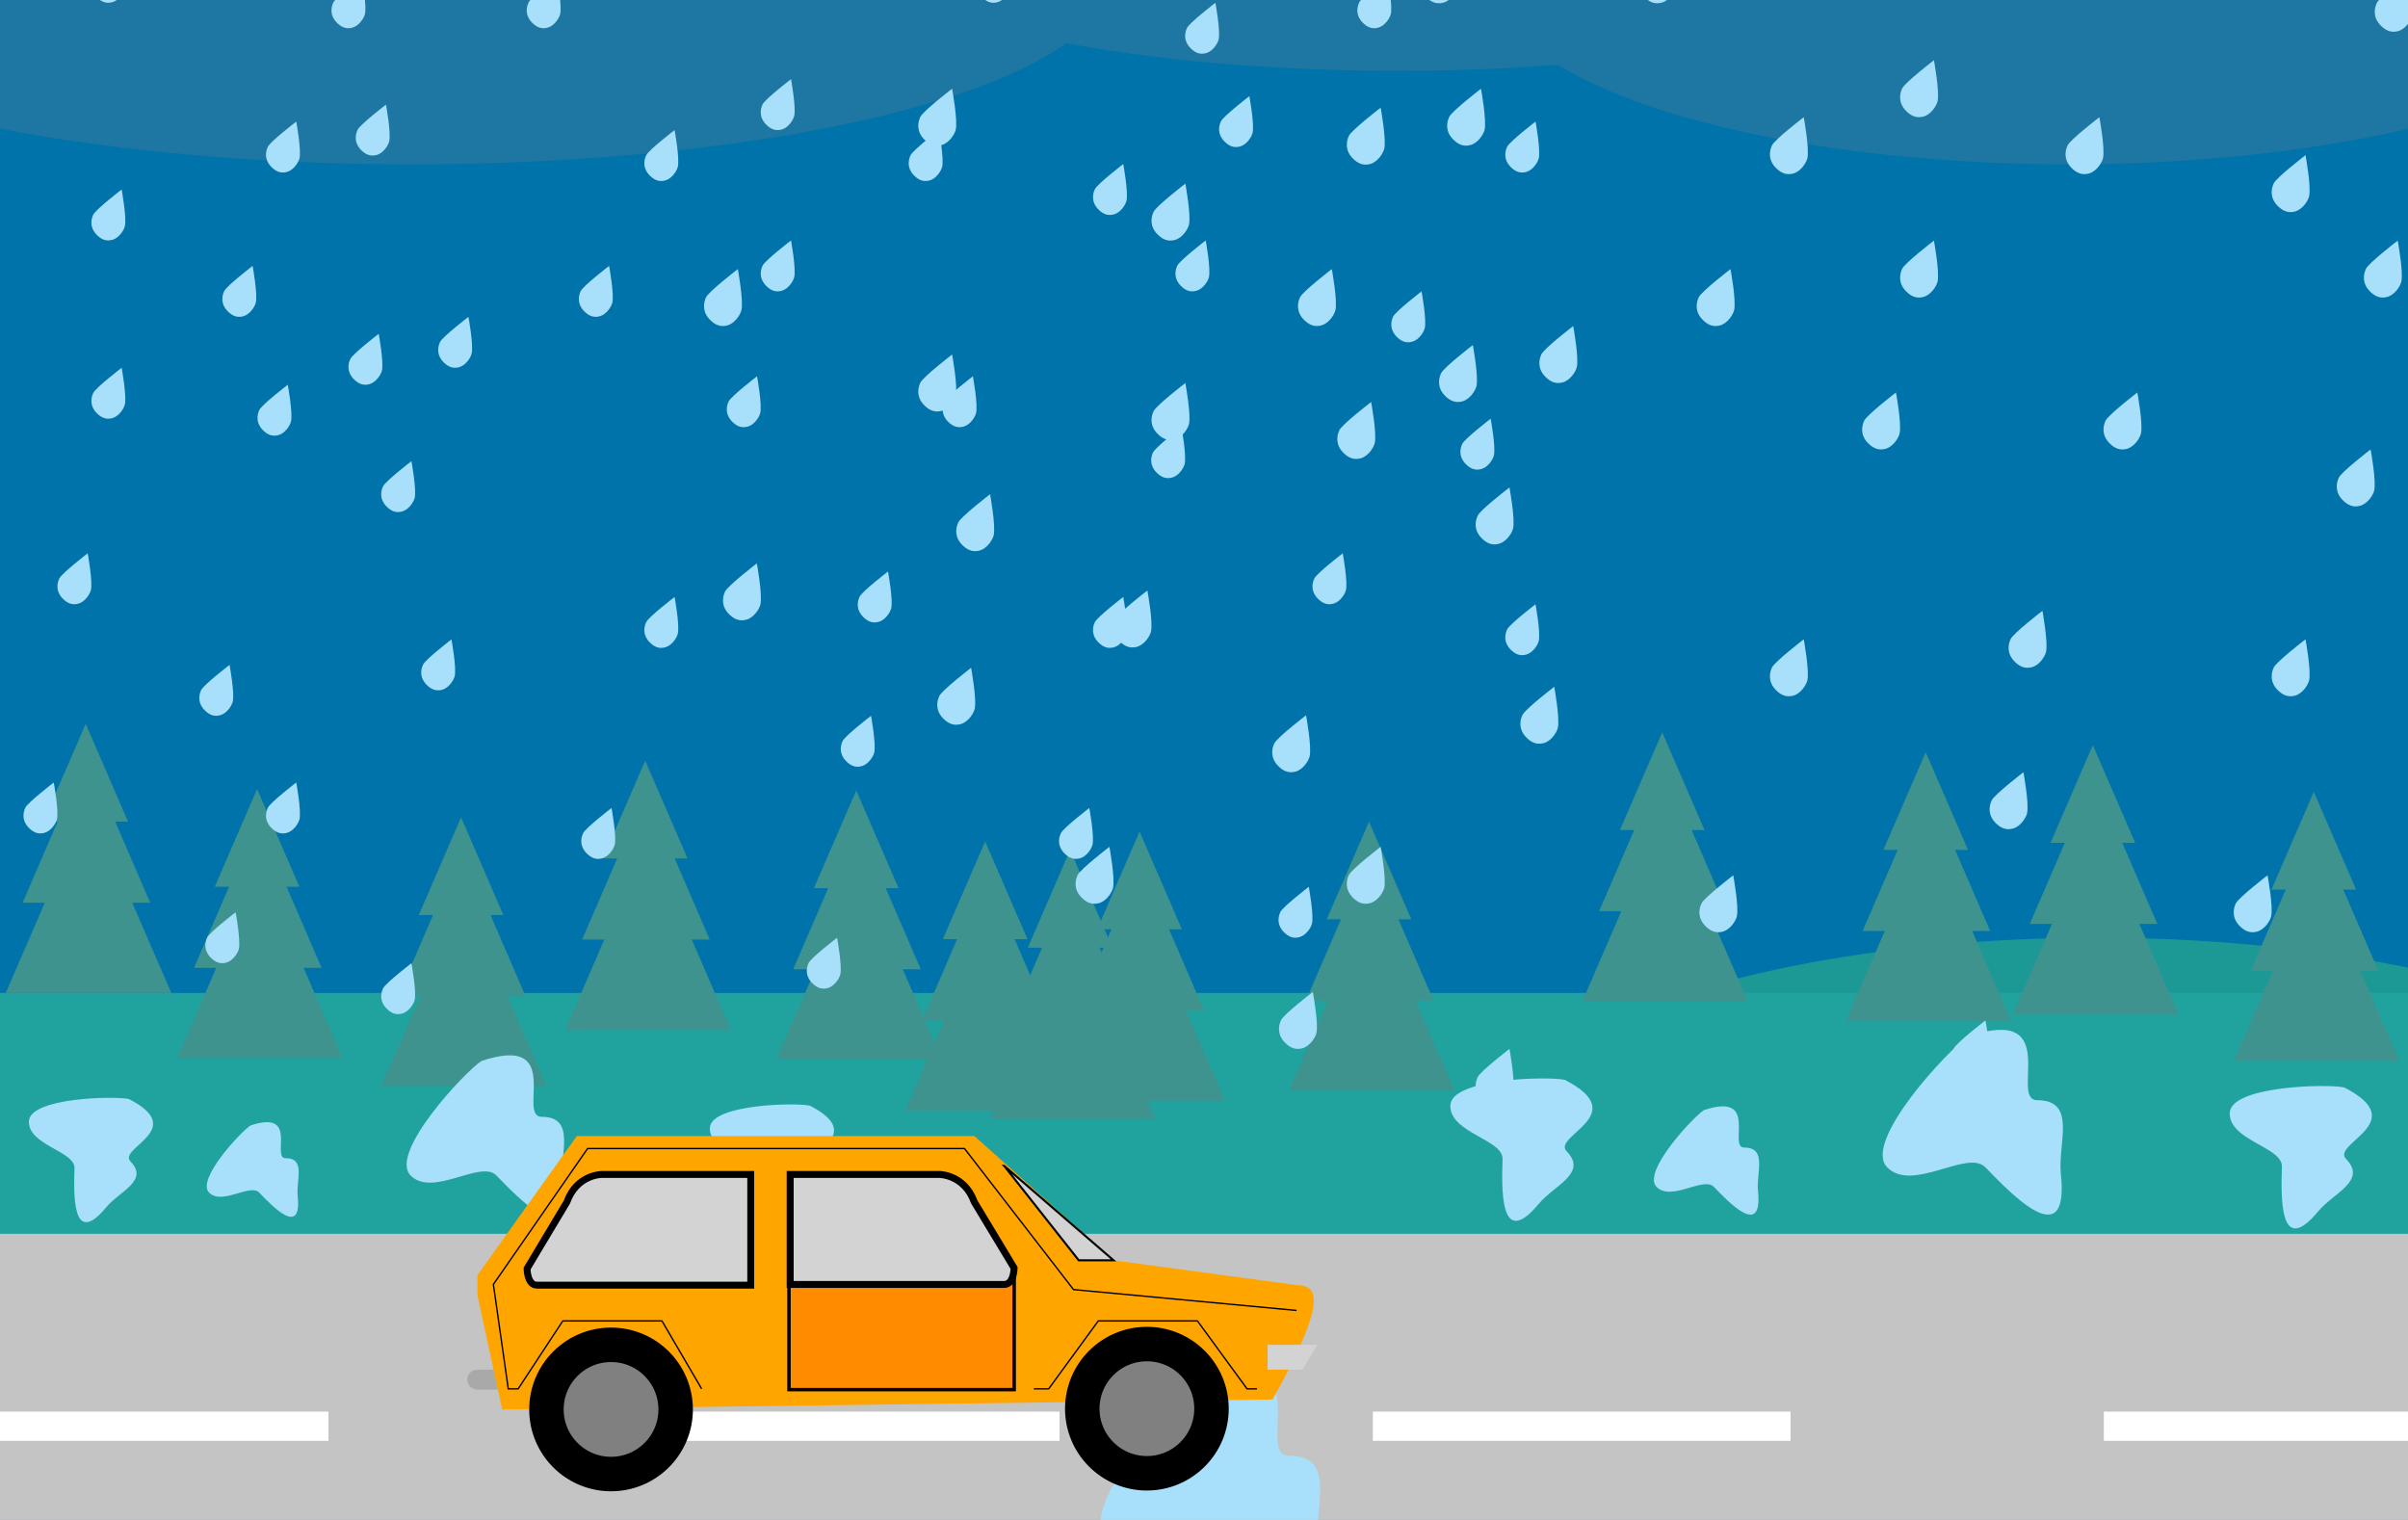 <svg fill="none" xmlns="http://www.w3.org/2000/svg" viewBox="0 0 1700 1073"><rect x="0" y="0" width="1700" height="1073" fill="#333333" stroke="none"/><g clip-path="url(#clip0)"><path fill="#0073AA" d="M0 0h1700v1073H0z"/><ellipse cx="1480" cy="812" rx="430" ry="150" fill="#1C9994"/><path fill="#20A39E" d="M0 701h1700v372H0z"/><ellipse cx="290.5" cy="-15.5" rx="493.5" ry="131.5" fill="#1E77A2"/><ellipse cx="986.5" cy="-58" rx="407.5" ry="108" fill="#1E77A2"/><ellipse cx="1460.5" cy="-15.5" rx="407.5" ry="131.5" fill="#1E77A2"/><path d="M60.5 511l29.878 69H30.622L60.5 511z" fill="#3E938F"/><path d="M61 533l45.033 104.25H15.967L61 533z" fill="#3E938F"/><path d="M62.5 566l58.457 135H4.043L62.5 566zm119-9l29.878 69h-59.756l29.878-69z" fill="#3E938F"/><path d="M182 579l45.033 104.25h-90.066L182 579z" fill="#3E938F"/><path d="M183.5 612l58.457 135H125.043L183.5 612zm142-35l29.878 69h-59.756l29.878-69z" fill="#3E938F"/><path d="M326 599l45.033 104.25h-90.066L326 599z" fill="#3E938F"/><path d="M327.5 632l58.457 135H269.043L327.5 632zm128-95l29.878 69h-59.756l29.878-69z" fill="#3E938F"/><path d="M456 559l45.033 104.25h-90.066L456 559z" fill="#3E938F"/><path d="M457.5 592l58.457 135H399.043L457.5 592zm147-34l29.878 69h-59.756l29.878-69z" fill="#3E938F"/><path d="M605 580l45.033 104.25h-90.066L605 580z" fill="#3E938F"/><path d="M606.5 613l58.457 135H548.043L606.5 613zm149-13l29.878 69h-59.756l29.878-69z" fill="#3E938F"/><path d="M756 622l45.033 104.25h-90.066L756 622z" fill="#3E938F"/><path d="M757.5 655l58.457 135H699.043L757.5 655zm-62-61l29.878 69h-59.756l29.878-69z" fill="#3E938F"/><path d="M696 616l45.033 104.25h-90.066L696 616z" fill="#3E938F"/><path d="M697.5 649l58.457 135H639.043L697.5 649zm107-62l29.878 69h-59.756l29.878-69z" fill="#3E938F"/><path d="M805 609l45.033 104.25h-90.066L805 609z" fill="#3E938F"/><path d="M806.5 642l58.457 135H748.043L806.5 642zm160-62l29.878 69h-59.756l29.878-69z" fill="#3E938F"/><path d="M967 602l45.03 104.25h-90.063L967 602z" fill="#3E938F"/><path d="M968.5 635l58.46 135H910.043L968.5 635zm205-118l29.88 69h-59.76l29.88-69z" fill="#3E938F"/><path d="M1174 539l45.03 104.25h-90.06L1174 539z" fill="#3E938F"/><path d="M1175.5 572l58.46 135h-116.92l58.46-135zm184-41l29.88 69h-59.76l29.88-69z" fill="#3E938F"/><path d="M1360 553l45.03 104.25h-90.06L1360 553z" fill="#3E938F"/><path d="M1361.5 586l58.46 135h-116.92l58.46-135zm116-60l29.88 69h-59.76l29.88-69z" fill="#3E938F"/><path d="M1478 548l45.03 104.25h-90.06L1478 548z" fill="#3E938F"/><path d="M1479.5 581l58.46 135h-116.92l58.46-135zm154-22l29.88 69h-59.76l29.88-69z" fill="#3E938F"/><path d="M1634 581l45.03 104.25h-90.06L1634 581z" fill="#3E938F"/><path d="M1635.5 614l58.46 135h-116.92l58.46-135z" fill="#3E938F"/><path fill="#C4C4C4" d="M-220 871h1984v381.892H-220z"/><path d="M-63 1006.83h1827" stroke="#fff" stroke-width="20.644" stroke-linejoin="round" stroke-dasharray="294.91 221.18"/><path d="M780.934 1085.47c-21.87-22.01 53.855-102.666 69.743-112.898 82.151-27.379 34.698 55.038 59.231 55.038 34.522 0 17.523 37.05 20.327 63.51 7.455 70.36-43.047 16.84-64.837-5.65-15.482-15.97-62.595 22.02-84.464 0zM289.879 829.841c-15.689-15.766 38.634-73.524 50.032-80.851 58.933-19.606 24.891 39.415 42.49 39.415 24.766 0 12.571 26.529 14.583 45.478 5.348 50.387-30.881 12.057-46.513-4.042-11.106-11.439-44.904 15.766-60.592 0zM147.61 841.909c-9.163-9.24 22.564-43.089 29.221-47.384 34.418-11.49 14.537 23.1 24.815 23.1 14.464 0 7.342 15.548 8.517 26.653 3.124 29.53-18.035 7.066-27.165-2.369-6.486-6.703-26.225 9.24-35.388 0zm353.535-45.508c.259-16.933 60.623-18.148 70.676-15.851 42.01 21.616-8.264 34.537 1.089 44.111 13.161 13.472-7.785 20.97-17.049 32.159-24.633 29.75-22.986-10.377-22.515-27.457.335-12.135-32.46-16.029-32.201-32.962zm-480.747-4.672c.26-16.933 60.623-18.148 70.675-15.851 42.011 21.616-8.263 34.537 1.09 44.111 13.161 13.472-7.785 20.97-17.05 32.159-24.632 29.75-22.985-10.377-22.514-27.457.335-12.134-32.46-16.029-32.201-32.962zm1311.942 32.373c-17.96-18.045 44.22-84.149 57.26-92.535 67.45-22.44 28.49 45.111 48.63 45.111 28.35 0 14.39 30.363 16.69 52.05 6.12 57.669-35.34 13.8-53.23-4.626-12.72-13.092-51.4 18.044-69.35 0zm-162.83 13.812c-10.49-10.575 25.82-49.316 33.44-54.231 39.4-13.151 16.64 26.438 28.4 26.438 16.56 0 8.41 17.794 9.75 30.505 3.58 33.797-20.64 8.087-31.09-2.712-7.42-7.672-30.01 10.575-40.5 0zm404.63-52.084c.29-19.38 69.38-20.771 80.89-18.142 48.08 24.739-9.46 39.528 1.24 50.485 15.07 15.42-8.91 24.001-19.51 36.807-28.19 34.049-26.31-11.876-25.77-31.425.38-13.888-37.15-18.345-36.85-37.725zm-550.23-5.347c.3-19.381 69.39-20.772 80.89-18.142 48.08 24.739-9.46 39.527 1.25 50.485 15.06 15.42-8.91 24.001-19.52 36.807-28.19 34.049-26.3-11.877-25.76-31.425.38-13.888-37.16-18.345-36.86-37.725zM603.504 910.829c2.058-4.412 23.464-20.829 23.464-20.829s4.427 23.907 2.582 30.576c-.905 3.273-4.781 9.479-10.398 10.979-5.765 1.539-9.726-1.178-12.662-4.104-5.765-5.746-5.043-12.21-2.986-16.622z" fill="#A8DFFA"/><path d="M358.07 966.913h-21.052a7.018 7.018 0 100 14.035h21.052a7.018 7.018 0 100-14.035z" fill="#A9A9A9"/><path d="M407.191 802l-70.175 98.246v14.035l17.544 80.702 543.861-7.018c35.088-63.158 35.088-80.702 17.544-80.702L786.14 889.72 687.894 802H407.191z" fill="orange"/><path d="M915.384 925.122l-157.516-14.75-76.957-99.558H414.832l-66.507 95.871 10.501 73.747h7.001l31.503-47.935h70.008l28.003 47.935m234.524 0h10.501l35.004-47.935h70.007l35.004 47.935h7" stroke="#000" stroke-width=".973"/><path d="M708.946 823.053l52.632 66.666h24.561l-77.193-66.666z" fill="#D3D3D3" stroke="#000" stroke-width="1.46"/><path d="M716 899v82H557v-82" fill="#FF8C00"/><path d="M716 899v82H557v-82" stroke="#000" stroke-width="2.434"/><path d="M530.001 829.106H424.737s-17.544 0-24.561 19.539l-28.071 46.895s0 11.723 7.018 11.723h150.878v-78.157z" fill="#D3D3D3" stroke="#000" stroke-width="4.867" stroke-linecap="round"/><path d="M557.855 829.106H663.23s17.562 0 24.587 19.412l28.1 46.589s0 11.648-7.025 11.648H557.855v-77.649z" fill="#D3D3D3" stroke="#000" stroke-width="4.924" stroke-linecap="round"/><path d="M431.388 1040.6c25.192 0 45.614-20.42 45.614-45.617 0-25.192-20.422-45.614-45.614-45.614-25.192 0-45.615 20.422-45.615 45.614 0 25.197 20.423 45.617 45.615 45.617zm378.284-.54c25.192 0 45.614-20.42 45.614-45.609 0-25.192-20.422-45.614-45.614-45.614-25.192 0-45.614 20.422-45.614 45.614 0 25.189 20.422 45.609 45.614 45.609z" fill="gray" stroke="#000" stroke-width="24.335"/><path d="M930 949.369l-10.526 17.544h-24.562v-17.544H930z" fill="#D3D3D3"/><path d="M649.708 82.573c1.969-4.224 22.464-19.941 22.464-19.941s4.238 22.888 2.472 29.273c-.867 3.133-4.577 9.075-9.955 10.511-5.519 1.474-9.312-1.128-12.123-3.93-5.519-5.5-4.828-11.689-2.858-15.913zm0 187.649c1.969-4.224 22.464-19.941 22.464-19.941s4.238 22.888 2.472 29.273c-.867 3.133-4.577 9.076-9.955 10.511-5.519 1.474-9.312-1.127-12.123-3.929-5.519-5.501-4.828-11.69-2.858-15.914zM498.44 209.906c1.97-4.224 22.465-19.941 22.465-19.941s4.238 22.888 2.471 29.273c-.866 3.134-4.577 9.076-9.954 10.511-5.52 1.474-9.312-1.127-12.124-3.929-5.519-5.501-4.828-11.69-2.858-15.914zM663.113 491.38c1.97-4.224 22.464-19.941 22.464-19.941s4.239 22.888 2.472 29.273c-.866 3.133-4.577 9.076-9.955 10.511-5.519 1.474-9.311-1.127-12.123-3.929-5.519-5.501-4.828-11.69-2.858-15.914zm13.402-122.546c1.97-4.224 22.465-19.942 22.465-19.942s4.238 22.889 2.472 29.274c-.867 3.133-4.578 9.075-9.955 10.511-5.52 1.473-9.312-1.128-12.123-3.929-5.52-5.502-4.828-11.69-2.859-15.914zm-164.67 48.827c1.97-4.224 22.465-19.941 22.465-19.941s4.238 22.888 2.472 29.273c-.867 3.133-4.578 9.075-9.955 10.511-5.52 1.473-9.312-1.128-12.123-3.929-5.52-5.501-4.828-11.69-2.859-15.914zm275.729 19.148c1.97-4.224 22.464-19.942 22.464-19.942s4.238 22.889 2.472 29.274c-.867 3.133-4.577 9.075-9.955 10.511-5.519 1.473-9.312-1.128-12.123-3.93-5.519-5.501-4.828-11.689-2.858-15.913zM1003.94-17.953c1.97-4.224 22.47-19.942 22.47-19.942s4.24 22.889 2.47 29.274c-.87 3.133-4.58 9.075-9.95 10.51-5.52 1.474-9.32-1.127-12.13-3.929-5.52-5.5-4.82-11.69-2.86-15.913zM952.245 95.976c1.97-4.224 22.464-19.94 22.464-19.94s4.238 22.887 2.472 29.273c-.867 3.133-4.577 9.075-9.955 10.511-5.519 1.473-9.312-1.128-12.123-3.93-5.519-5.501-4.828-11.69-2.858-15.914zm70.845-13.403c1.97-4.224 22.46-19.941 22.46-19.941s4.24 22.888 2.48 29.273c-.87 3.133-4.58 9.075-9.96 10.511-5.52 1.474-9.31-1.128-12.12-3.93-5.52-5.5-4.83-11.689-2.86-15.913zm-208.709 67.018c1.969-4.225 22.464-19.942 22.464-19.942s4.238 22.889 2.472 29.274c-.867 3.133-4.578 9.075-9.955 10.511-5.52 1.473-9.312-1.128-12.123-3.93-5.52-5.501-4.828-11.689-2.858-15.913zm103.398 60.315c1.97-4.224 22.464-19.941 22.464-19.941s4.239 22.888 2.472 29.273c-.866 3.134-4.577 9.076-9.955 10.511-5.519 1.474-9.311-1.127-12.123-3.929-5.519-5.501-4.828-11.69-2.858-15.914zM1158.08-17.953c1.97-4.224 22.47-19.942 22.47-19.942s4.24 22.889 2.47 29.274c-.87 3.133-4.58 9.075-9.95 10.51-5.52 1.474-9.32-1.127-12.13-3.929-5.52-5.5-4.83-11.69-2.86-15.913zM1017.35 263.52c1.97-4.224 22.46-19.941 22.46-19.941s4.24 22.888 2.47 29.274c-.86 3.133-4.57 9.075-9.95 10.51-5.52 1.474-9.31-1.127-12.12-3.929-5.52-5.501-4.83-11.69-2.86-15.914zm70.85-13.403c1.97-4.224 22.46-19.941 22.46-19.941s4.24 22.888 2.47 29.273c-.86 3.133-4.58 9.075-9.95 10.511-5.52 1.473-9.31-1.128-12.13-3.929-5.52-5.501-4.82-11.69-2.85-15.914zm-273.819 40.21c1.969-4.224 22.464-19.941 22.464-19.941s4.238 22.888 2.472 29.274c-.867 3.133-4.578 9.075-9.955 10.511-5.52 1.473-9.312-1.128-12.123-3.93-5.52-5.501-4.828-11.69-2.858-15.914zm131.161 13.404c1.969-4.224 22.464-19.941 22.464-19.941s4.238 22.888 2.472 29.273c-.867 3.133-4.577 9.075-9.955 10.511-5.519 1.474-9.312-1.128-12.123-3.929-5.519-5.501-4.828-11.69-2.858-15.914zm129.248 201.053c1.97-4.224 22.47-19.942 22.47-19.942s4.23 22.889 2.47 29.274c-.87 3.133-4.58 9.075-9.96 10.511-5.52 1.473-9.31-1.128-12.12-3.93-5.52-5.501-4.83-11.689-2.86-15.913zm-31.59-140.737c1.97-4.224 22.46-19.942 22.46-19.942s4.24 22.889 2.47 29.274c-.86 3.133-4.57 9.075-9.95 10.511-5.52 1.473-9.31-1.128-12.12-3.929-5.52-5.502-4.83-11.69-2.86-15.914zM899.588 524.889c1.969-4.224 22.464-19.941 22.464-19.941s4.238 22.888 2.472 29.273c-.867 3.133-4.578 9.075-9.955 10.511-5.52 1.474-9.312-1.128-12.123-3.929-5.52-5.501-4.828-11.69-2.858-15.914zm-138.823 92.867c1.97-4.224 22.465-19.941 22.465-19.941s4.238 22.888 2.472 29.273c-.867 3.133-4.578 9.076-9.955 10.511-5.52 1.474-9.312-1.127-12.123-3.929-5.52-5.501-4.828-11.69-2.859-15.914zm191.48 0c1.97-4.224 22.464-19.941 22.464-19.941s4.238 22.888 2.472 29.273c-.867 3.133-4.577 9.076-9.955 10.511-5.519 1.474-9.312-1.127-12.123-3.929-5.519-5.501-4.828-11.69-2.858-15.914zm-47.87 102.441c1.969-4.224 22.464-19.941 22.464-19.941s4.238 22.888 2.472 29.273c-.867 3.134-4.577 9.076-9.955 10.511-5.519 1.474-9.312-1.127-12.123-3.929-5.519-5.501-4.828-11.69-2.858-15.914zm138.825 40.211c1.97-4.224 22.46-19.941 22.46-19.941s4.24 22.888 2.47 29.273c-.86 3.133-4.57 9.075-9.95 10.511-5.52 1.474-9.31-1.127-12.12-3.929-5.52-5.501-4.83-11.69-2.86-15.914zm207.75-657.73c1.97-4.224 22.47-19.941 22.47-19.941s4.23 22.888 2.47 29.273c-.87 3.133-4.58 9.076-9.96 10.511-5.52 1.474-9.31-1.127-12.12-3.929-5.52-5.501-4.83-11.69-2.86-15.914zm91.91-40.21c1.97-4.224 22.46-19.942 22.46-19.942s4.24 22.889 2.48 29.274c-.87 3.133-4.58 9.075-9.96 10.51-5.52 1.474-9.31-1.127-12.12-3.929-5.52-5.5-4.83-11.69-2.86-15.913zm0 127.333c1.97-4.224 22.46-19.941 22.46-19.941s4.24 22.888 2.48 29.273c-.87 3.133-4.58 9.076-9.96 10.511-5.52 1.474-9.31-1.127-12.12-3.929-5.52-5.501-4.83-11.69-2.86-15.914zm116.8-87.123c1.97-4.224 22.47-19.941 22.47-19.941s4.24 22.888 2.47 29.273c-.87 3.133-4.58 9.076-9.96 10.511-5.52 1.474-9.31-1.127-12.12-3.929-5.52-5.501-4.83-11.69-2.86-15.914zm-260.41 107.228c1.97-4.224 22.47-19.941 22.47-19.941s4.24 22.888 2.47 29.273c-.87 3.134-4.58 9.076-9.96 10.511-5.52 1.474-9.31-1.127-12.12-3.929-5.52-5.501-4.83-11.69-2.86-15.914zm116.81 87.123c1.97-4.224 22.46-19.941 22.46-19.941s4.24 22.888 2.47 29.273c-.87 3.133-4.58 9.076-9.95 10.511-5.52 1.474-9.32-1.127-12.13-3.929-5.52-5.501-4.82-11.69-2.85-15.914zm-65.11 174.246c1.97-4.224 22.47-19.941 22.47-19.941s4.23 22.888 2.47 29.273c-.87 3.133-4.58 9.075-9.96 10.511-5.52 1.473-9.31-1.128-12.12-3.929-5.52-5.501-4.83-11.69-2.86-15.914zm168.5-20.105c1.97-4.224 22.47-19.942 22.47-19.942s4.24 22.889 2.47 29.274c-.87 3.133-4.58 9.075-9.95 10.511-5.52 1.473-9.32-1.128-12.13-3.93-5.52-5.501-4.83-11.689-2.86-15.913zm-13.4 113.929c1.97-4.224 22.46-19.941 22.46-19.941s4.24 22.888 2.48 29.274c-.87 3.133-4.58 9.075-9.96 10.511-5.52 1.473-9.31-1.128-12.12-3.93-5.52-5.501-4.83-11.69-2.86-15.914zm271.9-562.947c1.97-4.224 22.46-19.942 22.46-19.942s4.24 22.889 2.47 29.274c-.86 3.133-4.57 9.075-9.95 10.51-5.52 1.474-9.31-1.127-12.12-3.928-5.52-5.501-4.83-11.69-2.86-15.914zm-72.76 127.333c1.97-4.224 22.46-19.941 22.46-19.941s4.24 22.888 2.47 29.273c-.86 3.133-4.57 9.076-9.95 10.511-5.52 1.474-9.31-1.127-12.12-3.929-5.52-5.501-4.83-11.69-2.86-15.914zm65.1 60.316c1.97-4.224 22.46-19.941 22.46-19.941s4.24 22.888 2.48 29.273c-.87 3.133-4.58 9.076-9.96 10.511-5.52 1.474-9.31-1.127-12.12-3.929-5.52-5.501-4.83-11.69-2.86-15.914zm-183.82 107.228c1.97-4.224 22.46-19.941 22.46-19.941s4.24 22.888 2.48 29.273c-.87 3.133-4.58 9.076-9.96 10.511-5.52 1.474-9.31-1.127-12.12-3.929-5.52-5.501-4.83-11.69-2.86-15.914zm118.72 174.246c1.97-4.224 22.46-19.941 22.46-19.941s4.24 22.888 2.47 29.273c-.86 3.133-4.57 9.075-9.95 10.511-5.52 1.473-9.31-1.128-12.12-3.929-5.52-5.501-4.83-11.69-2.86-15.914zm45.95-134.035c1.97-4.224 22.47-19.942 22.47-19.942s4.23 22.889 2.47 29.274c-.87 3.133-4.58 9.075-9.96 10.511-5.52 1.473-9.31-1.128-12.12-3.93-5.52-5.501-4.83-11.689-2.86-15.913zm-449.97 300.621c1.97-4.224 22.46-19.941 22.46-19.941s4.24 22.888 2.47 29.274c-.86 3.133-4.57 9.075-9.95 10.511-5.52 1.473-9.31-1.128-12.12-3.93-5.52-5.501-4.83-11.69-2.86-15.914zm377.21 0c1.97-4.224 22.47-19.941 22.47-19.941s4.23 22.888 2.47 29.274c-.87 3.133-4.58 9.075-9.96 10.511-5.52 1.473-9.31-1.128-12.12-3.93-5.52-5.501-4.83-11.69-2.86-15.914zm-199.14 102.442c1.97-4.224 22.47-19.942 22.47-19.942s4.24 22.889 2.47 29.274c-.87 3.133-4.58 9.075-9.96 10.511-5.52 1.473-9.31-1.128-12.12-3.93-5.52-5.501-4.83-11.689-2.86-15.913zM41.822 408.444c1.761-3.777 20.087-17.831 20.087-17.831s3.79 20.466 2.21 26.176c-.775 2.801-4.093 8.115-8.901 9.398-4.936 1.318-8.327-1.008-10.84-3.513-4.936-4.919-4.317-10.453-2.556-14.23zM65.793-16.17C67.553-19.945 85.88-34 85.88-34s3.79 20.466 2.21 26.175c-.775 2.802-4.093 8.115-8.901 9.4-4.936 1.317-8.327-1.01-10.84-3.514-4.936-4.92-4.318-10.453-2.556-14.23zM235.297 1.809c1.761-3.777 20.087-17.831 20.087-17.831s3.789 20.466 2.21 26.175c-.775 2.802-4.093 8.115-8.902 9.399-4.935 1.317-8.326-1.008-10.84-3.514-4.935-4.919-4.317-10.452-2.555-14.23zm-46.229 101.872c1.761-3.777 20.087-17.83 20.087-17.83s3.79 20.466 2.21 26.175c-.775 2.801-4.093 8.115-8.901 9.399-4.935 1.317-8.326-1.009-10.84-3.514-4.936-4.919-4.317-10.453-2.556-14.23zm63.349-11.985c1.761-3.777 20.087-17.83 20.087-17.83s3.789 20.466 2.21 26.175c-.775 2.801-4.093 8.115-8.901 9.399-4.936 1.317-8.327-1.009-10.841-3.514-4.935-4.919-4.317-10.453-2.555-14.23zM65.793 151.622c1.76-3.777 20.087-17.831 20.087-17.831s3.79 20.466 2.21 26.175c-.775 2.802-4.093 8.115-8.901 9.399-4.936 1.317-8.327-1.008-10.84-3.514-4.936-4.919-4.318-10.452-2.556-14.229zm92.456 53.932c1.761-3.777 20.087-17.831 20.087-17.831s3.789 20.466 2.21 26.176c-.775 2.801-4.093 8.115-8.901 9.398-4.936 1.318-8.327-1.008-10.84-3.513-4.936-4.919-4.318-10.453-2.556-14.23zM373.125 1.809c1.761-3.777 20.087-17.831 20.087-17.831s3.789 20.466 2.21 26.175c-.775 2.802-4.093 8.115-8.901 9.399-4.936 1.317-8.327-1.008-10.841-3.514-4.935-4.919-4.317-10.452-2.555-14.23zM247.28 253.495c1.761-3.777 20.087-17.831 20.087-17.831s3.79 20.466 2.21 26.175c-.775 2.802-4.093 8.115-8.901 9.399-4.936 1.317-8.327-1.009-10.84-3.514-4.936-4.919-4.317-10.452-2.556-14.229zm63.35-11.986c1.761-3.777 20.087-17.83 20.087-17.83s3.789 20.466 2.21 26.175c-.775 2.802-4.093 8.115-8.902 9.399-4.935 1.317-8.326-1.009-10.84-3.514-4.935-4.919-4.317-10.452-2.555-14.23zM65.793 277.465c1.76-3.777 20.087-17.831 20.087-17.831s3.79 20.466 2.21 26.175c-.775 2.802-4.093 8.115-8.901 9.399-4.936 1.317-8.327-1.008-10.84-3.514-4.936-4.919-4.318-10.452-2.556-14.229zm117.281 11.985c1.761-3.777 20.087-17.831 20.087-17.831s3.79 20.466 2.21 26.175c-.775 2.802-4.093 8.115-8.901 9.399-4.936 1.317-8.327-1.008-10.84-3.514-4.936-4.919-4.317-10.452-2.556-14.229zm115.571 179.775c1.761-3.777 20.087-17.831 20.087-17.831s3.79 20.467 2.21 26.176c-.775 2.802-4.093 8.115-8.901 9.399-4.935 1.317-8.326-1.009-10.84-3.514-4.935-4.919-4.317-10.453-2.556-14.23zm-28.252-125.843c1.762-3.777 20.087-17.831 20.087-17.831s3.79 20.467 2.211 26.176c-.775 2.801-4.093 8.115-8.902 9.399-4.935 1.317-8.326-1.009-10.84-3.514-4.935-4.919-4.317-10.453-2.556-14.23zm-128.41 143.821c1.761-3.777 20.087-17.831 20.087-17.831s3.79 20.466 2.21 26.176c-.775 2.801-4.093 8.114-8.901 9.398-4.935 1.318-8.326-1.008-10.84-3.513-4.936-4.919-4.317-10.453-2.556-14.23zM17.852 570.242c1.761-3.777 20.087-17.831 20.087-17.831s3.79 20.466 2.21 26.176c-.775 2.801-4.093 8.115-8.9 9.398-4.936 1.318-8.327-1.008-10.841-3.513-4.935-4.919-4.317-10.453-2.556-14.23zm171.216 0c1.761-3.777 20.087-17.831 20.087-17.831s3.79 20.466 2.21 26.176c-.775 2.801-4.093 8.115-8.901 9.398-4.935 1.318-8.326-1.008-10.84-3.513-4.936-4.919-4.317-10.453-2.556-14.23zm-42.806 91.6c1.762-3.777 20.087-17.831 20.087-17.831s3.79 20.466 2.211 26.176c-.775 2.801-4.093 8.115-8.902 9.398-4.935 1.318-8.326-1.008-10.84-3.513-4.935-4.919-4.317-10.453-2.556-14.23zm124.131 35.955c1.762-3.777 20.087-17.831 20.087-17.831s3.79 20.467 2.211 26.176c-.775 2.802-4.093 8.115-8.902 9.399-4.935 1.317-8.326-1.009-10.84-3.514-4.935-4.919-4.317-10.453-2.556-14.23zm185.77-588.123c1.761-3.777 20.087-17.831 20.087-17.831s3.789 20.466 2.21 26.176c-.775 2.801-4.093 8.114-8.901 9.398-4.936 1.318-8.327-1.008-10.84-3.513-4.936-4.919-4.318-10.453-2.556-14.23zm82.182-35.955c1.762-3.777 20.087-17.831 20.087-17.831s3.79 20.466 2.211 26.175c-.775 2.802-4.093 8.115-8.902 9.399-4.935 1.317-8.326-1.008-10.84-3.514-4.935-4.918-4.317-10.452-2.556-14.23zm0 113.858c1.762-3.777 20.087-17.831 20.087-17.831s3.79 20.466 2.211 26.175c-.775 2.802-4.093 8.115-8.902 9.399-4.935 1.317-8.326-1.008-10.84-3.514-4.935-4.918-4.317-10.452-2.556-14.229z" fill="#A8DFFA"/><path d="M642.787 109.674c1.761-3.777 20.087-17.831 20.087-17.831s3.789 20.466 2.21 26.176c-.775 2.801-4.093 8.114-8.901 9.398-4.936 1.318-8.327-1.008-10.84-3.513-4.936-4.919-4.318-10.453-2.556-14.23zm-232.852 95.88c1.762-3.777 20.087-17.831 20.087-17.831s3.79 20.466 2.211 26.176c-.775 2.801-4.093 8.115-8.902 9.398-4.935 1.318-8.326-1.008-10.84-3.513-4.935-4.919-4.317-10.453-2.556-14.23zm104.442 77.903c1.761-3.777 20.087-17.831 20.087-17.831s3.789 20.466 2.21 26.176c-.775 2.801-4.093 8.115-8.901 9.398-4.936 1.318-8.327-1.008-10.841-3.513-4.935-4.919-4.317-10.453-2.555-14.23zm-58.214 155.806c1.761-3.777 20.087-17.831 20.087-17.831s3.789 20.466 2.21 26.175c-.775 2.802-4.093 8.115-8.901 9.399-4.936 1.318-8.327-1.008-10.84-3.514-4.936-4.918-4.318-10.452-2.556-14.229zm150.67-17.978c1.761-3.777 20.087-17.831 20.087-17.831s3.789 20.466 2.21 26.176c-.775 2.801-4.093 8.115-8.901 9.398-4.936 1.318-8.327-1.008-10.841-3.513-4.935-4.919-4.317-10.453-2.555-14.23zm-11.987 101.873c1.762-3.777 20.087-17.831 20.087-17.831s3.79 20.466 2.211 26.176c-.775 2.801-4.093 8.115-8.902 9.398-4.935 1.318-8.326-1.008-10.84-3.513-4.935-4.919-4.317-10.453-2.556-14.23zM690.727-16.17C692.489-19.945 710.814-34 710.814-34s3.79 20.466 2.21 26.175c-.774 2.802-4.092 8.115-8.901 9.4-4.935 1.317-8.326-1.01-10.84-3.514-4.935-4.92-4.317-10.453-2.556-14.23zm147.245 35.956c1.762-3.777 20.087-17.83 20.087-17.83s3.79 20.465 2.211 26.175c-.775 2.801-4.093 8.115-8.902 9.398-4.935 1.318-8.326-1.008-10.84-3.513-4.935-4.92-4.317-10.453-2.556-14.23zm23.969 65.918c1.761-3.777 20.087-17.831 20.087-17.831s3.79 20.466 2.21 26.175c-.775 2.802-4.093 8.115-8.901 9.399-4.935 1.318-8.326-1.008-10.84-3.514-4.936-4.918-4.317-10.452-2.556-14.23zm97.593-83.895c1.761-3.777 20.087-17.831 20.087-17.831s3.79 20.466 2.21 26.175c-.775 2.802-4.093 8.115-8.901 9.399-4.936 1.317-8.327-1.008-10.84-3.514-4.936-4.919-4.318-10.452-2.556-14.23zM772.911 133.644c1.761-3.777 20.087-17.831 20.087-17.831s3.789 20.466 2.21 26.176c-.775 2.801-4.093 8.115-8.901 9.398-4.936 1.318-8.327-1.008-10.84-3.513-4.936-4.919-4.318-10.453-2.556-14.23zm58.212 53.933c1.761-3.777 20.087-17.831 20.087-17.831s3.789 20.466 2.21 26.175c-.775 2.802-4.093 8.115-8.901 9.399-4.936 1.317-8.327-1.008-10.84-3.514-4.936-4.918-4.318-10.452-2.556-14.229zm232.857-83.896c1.76-3.777 20.08-17.83 20.08-17.83s3.79 20.466 2.21 26.175c-.77 2.801-4.09 8.115-8.9 9.399-4.93 1.317-8.33-1.009-10.84-3.514-4.93-4.919-4.32-10.453-2.55-14.23zM927.86 408.444c1.761-3.777 20.087-17.831 20.087-17.831s3.79 20.466 2.21 26.176c-.775 2.801-4.093 8.115-8.901 9.398-4.935 1.318-8.326-1.008-10.84-3.513-4.936-4.919-4.317-10.453-2.556-14.23zm55.645-184.912c1.762-3.777 20.085-17.831 20.085-17.831s3.79 20.466 2.21 26.175c-.77 2.802-4.09 8.115-8.899 9.399-4.935 1.318-8.326-1.008-10.84-3.513-4.935-4.919-4.317-10.453-2.556-14.23zm-316.749 59.925c1.762-3.777 20.088-17.831 20.088-17.831s3.789 20.466 2.21 26.176c-.775 2.801-4.093 8.115-8.902 9.398-4.935 1.318-8.326-1.008-10.84-3.513-4.935-4.919-4.317-10.453-2.556-14.23zm106.155 155.806c1.761-3.777 20.087-17.831 20.087-17.831s3.789 20.466 2.21 26.175c-.775 2.802-4.093 8.115-8.901 9.399-4.936 1.318-8.327-1.008-10.84-3.514-4.936-4.918-4.318-10.452-2.556-14.229zm41.092-119.851c1.761-3.777 20.087-17.831 20.087-17.831s3.789 20.466 2.21 26.176c-.775 2.801-4.093 8.115-8.902 9.398-4.935 1.318-8.326-1.008-10.84-3.513-4.935-4.919-4.317-10.453-2.555-14.23zm218.297-5.992c1.76-3.777 20.09-17.831 20.09-17.831s3.79 20.466 2.21 26.175c-.78 2.802-4.09 8.115-8.9 9.399-4.94 1.318-8.33-1.008-10.84-3.514-4.94-4.918-4.32-10.452-2.56-14.229zm-620.653 274.8c1.761-3.777 20.087-17.831 20.087-17.831s3.79 20.466 2.21 26.175c-.775 2.802-4.093 8.115-8.901 9.399-4.935 1.318-8.326-1.008-10.84-3.514-4.935-4.918-4.317-10.452-2.556-14.229zm337.293 0c1.761-3.777 20.087-17.831 20.087-17.831s3.79 20.466 2.21 26.175c-.775 2.802-4.093 8.115-8.901 9.399-4.935 1.318-8.326-1.008-10.84-3.514-4.935-4.918-4.317-10.452-2.556-14.229zm315.04-143.821c1.76-3.777 20.08-17.831 20.08-17.831s3.79 20.466 2.21 26.176c-.77 2.801-4.09 8.115-8.9 9.398-4.93 1.318-8.33-1.008-10.84-3.513-4.93-4.919-4.32-10.453-2.55-14.23zM570.877 679.82c1.761-3.777 20.087-17.831 20.087-17.831s3.789 20.466 2.21 26.175c-.775 2.802-4.093 8.115-8.901 9.399-4.936 1.317-8.327-1.008-10.841-3.514-4.935-4.919-4.317-10.452-2.555-14.229zm333.013-35.955c1.762-3.777 20.087-17.831 20.087-17.831s3.79 20.466 2.211 26.175c-.775 2.802-4.093 8.115-8.902 9.399-4.935 1.317-8.326-1.008-10.84-3.514-4.935-4.919-4.317-10.452-2.556-14.229z" fill="#A8DFFA"/></g><defs><clipPath id="clip0"><path fill="#fff" d="M0 0h1700v1073H0z"/></clipPath></defs></svg>